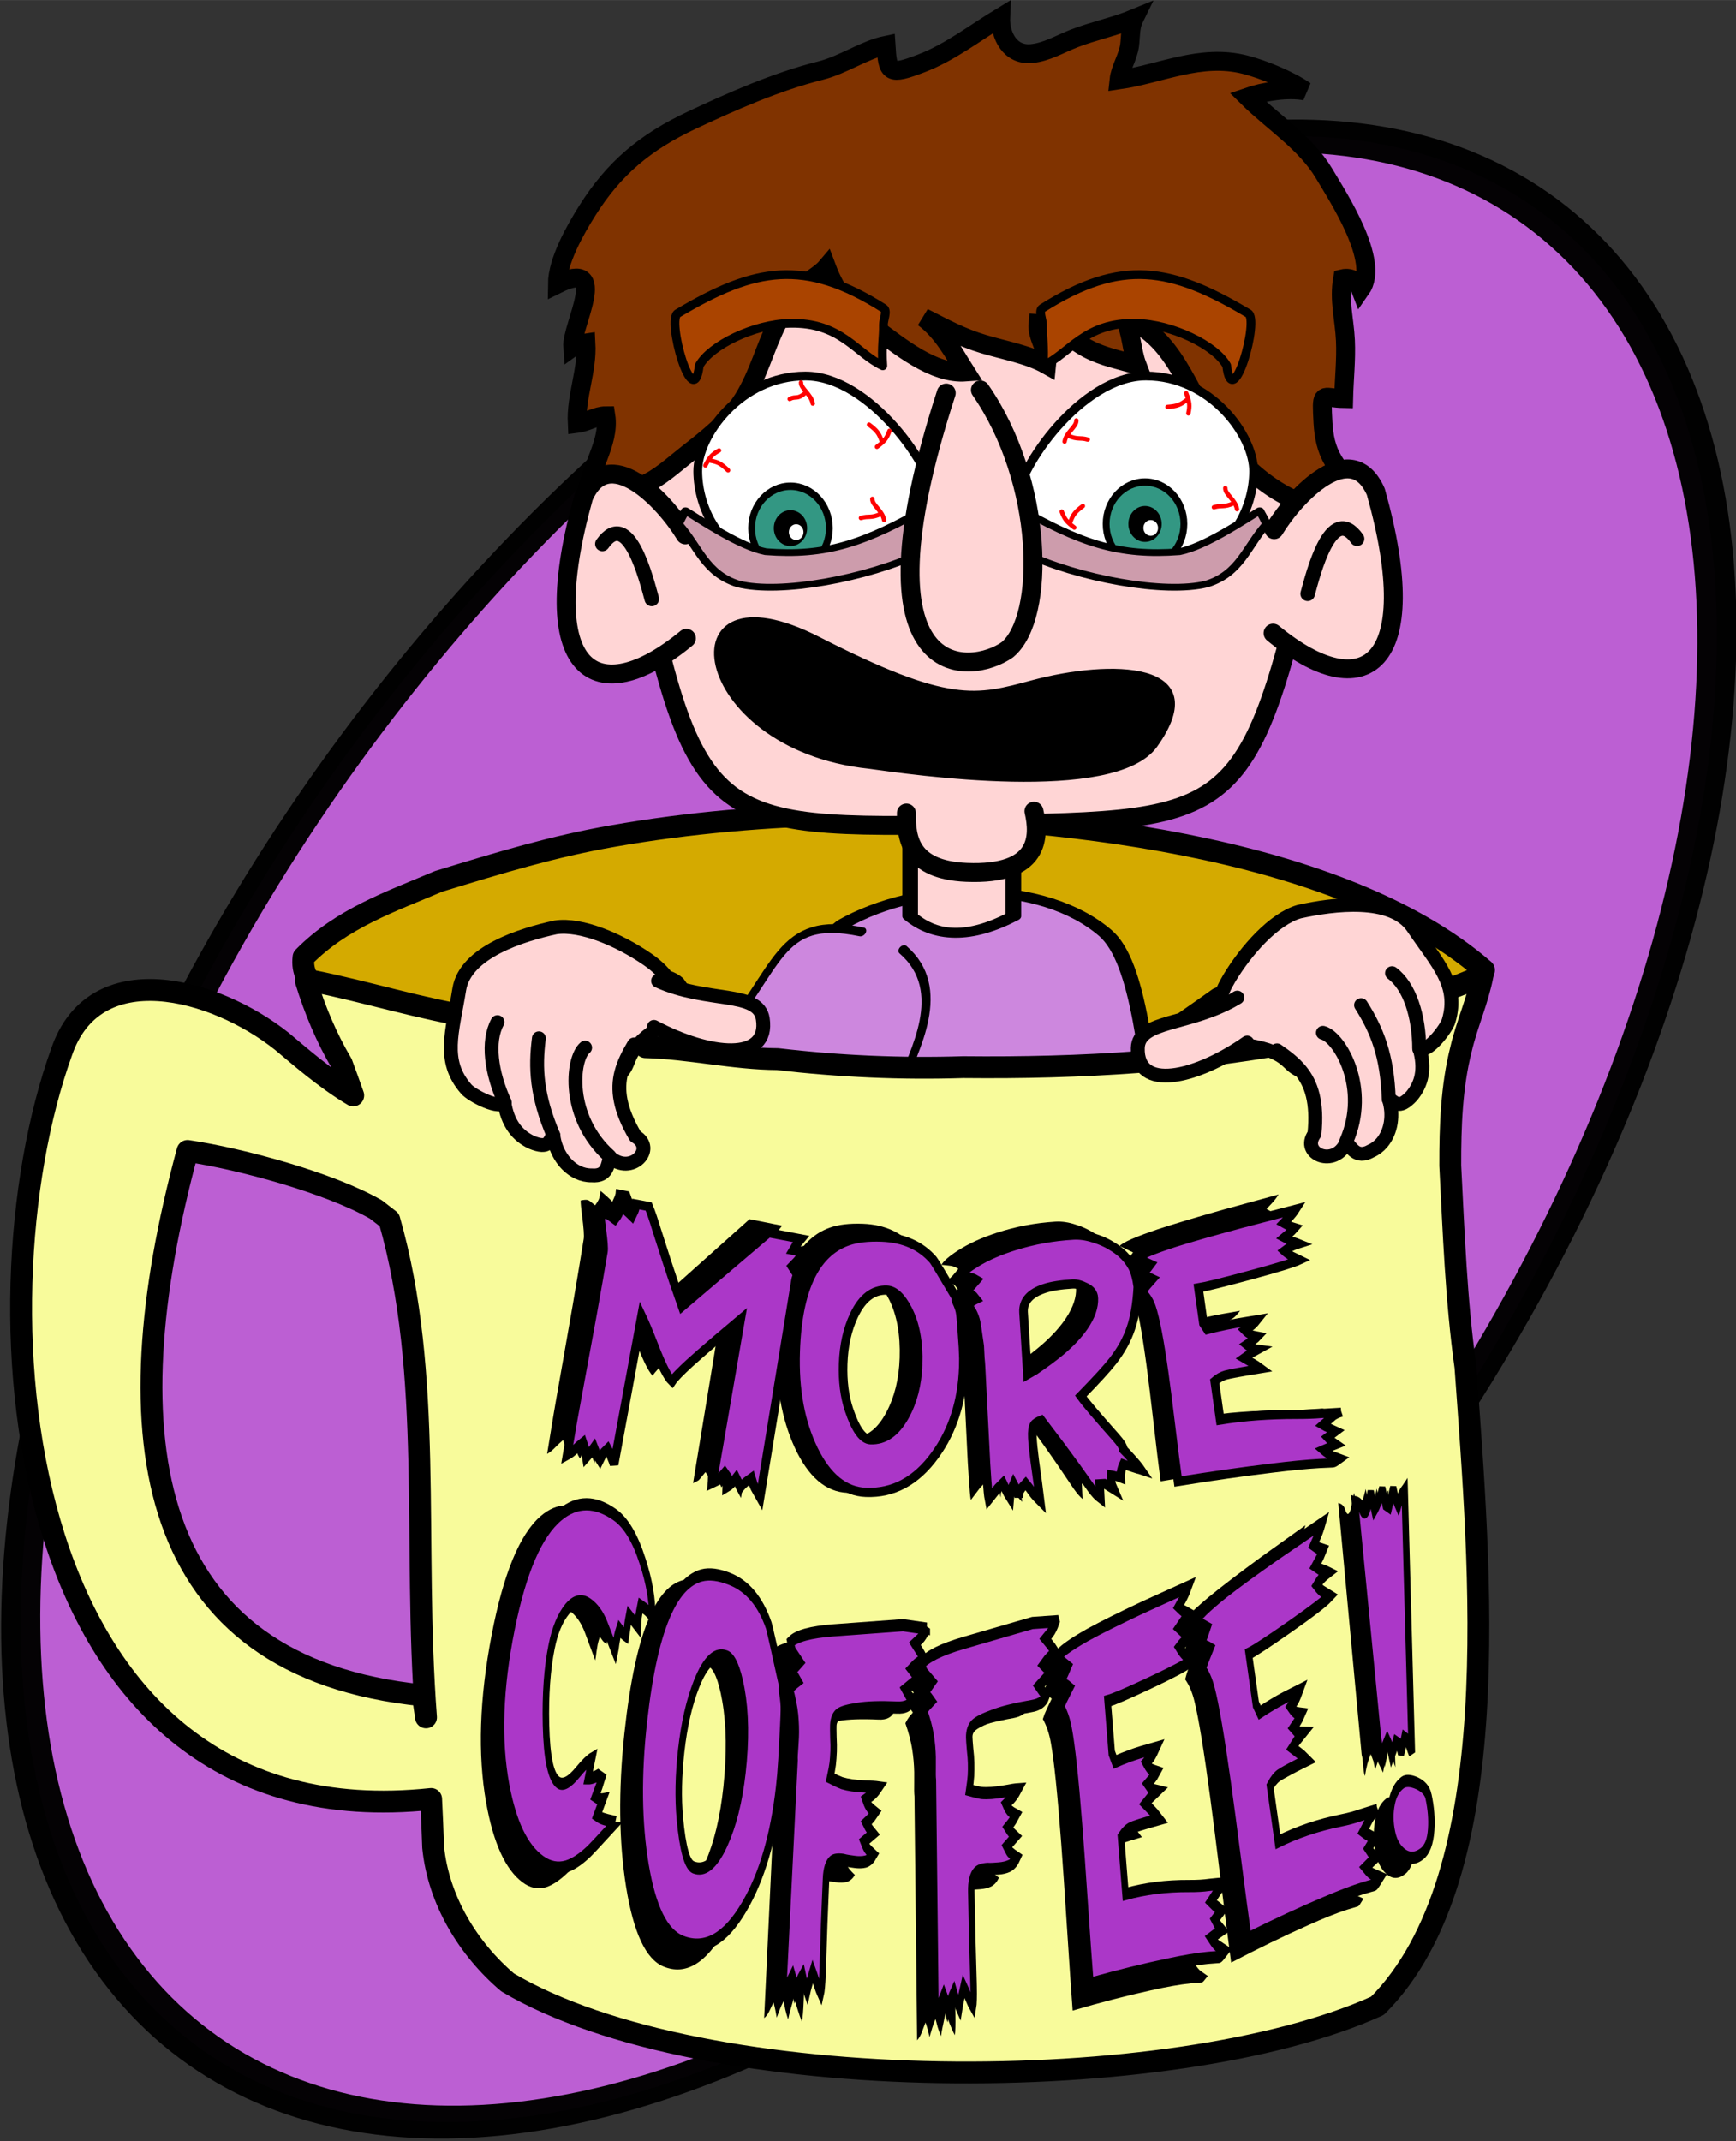 <?xml version="1.0" encoding="UTF-8"?>
<svg width="112.04mm" height="138.17mm" version="1.1" viewBox="0 0 397 489.57" xmlns="http://www.w3.org/2000/svg">
<rect x="0" y="0" width="397" height="489.57" fill="#333333" stroke="none"/>
<g transform="translate(-156.54 -273.34)">
<ellipse transform="matrix(.997 .077 -.422 .906 0 0)" cx="583.61" cy="537.05" rx="163.17" ry="250.26" color="#000000" color-rendering="auto" fill="#bc5fd3" image-rendering="auto" shape-rendering="auto" solid-color="#000000" stroke="#000" stroke-linecap="round" stroke-linejoin="round" stroke-opacity=".977" stroke-width="8.267" style="isolation:auto;mix-blend-mode:normal"/>
<path d="m495.91 495.16c-3.453 9.677-16.038 10.218-25.362 14.14-4.249-6.244-10.274-8.193-15.774-10.652-2.183-0.335-3.476 55.386-5.546 54.016-41.25-8.143-86.517-3.452-124.34-0.12-17.696 2.242-32.079-56.438-48.671-49.188-4.232 1.825-8.236 4.772-10.9 9.539-14.108-6.34-40.978-7.925-39.363-20.675 8.779-8.939 20.134-12.774 30.907-17.354 14.348-4.382 26.118-7.957 39.654-10.326 17.586-3.101 35.507-4.591 53.521-4.978 45.408 0.029 112.6 6.705 145.87 35.597z" fill="#d4aa00" stroke="#000" stroke-linecap="round" stroke-linejoin="round" stroke-width="5"/>
<g transform="matrix(.848 -.431 .404 .903 -355.12 -218.04)" stroke="#000" stroke-linecap="round" stroke-linejoin="round">
<path d="m405.77 977.24c-4.625 0.091-9.518 2.169-14.1 6.434-9.382 7.058-9.982 47.118-7.404 63.939 2.373 10.21 7.777 9.253 14.709 8.41 26.695-4.301 42.293-13.8 58.307-24.625 7.843-8.975 1.732-20.481-7.539-20.69-6.759 1.025-13.431 1.726-20.478 3.093-12.051 2.338-25.367 5.449-25.367 5.449l19.193-4.508s1.19-21.466-2.051-28.42c-3.822-6.03-9.324-9.199-15.27-9.082z" fill="#ffd5d5" fill-rule="evenodd" stroke-width="3"/>
<path d="m399.47 975.56c-15.987 3.387-16.572 16.376-18.893 23.687-3.776 12.204-7.709 30.584-7.18 30.808 20.156 5.041 17.751-10.232 53.439-17.427-2.97-19.176 5.77-33.299-15.169-37.361" fill="#f00" stroke-width="2.702"/>
</g>
<g transform="matrix(1.349 0 0 .854 2378.6 -1253.6)" stroke="#000" stroke-linecap="round" stroke-linejoin="round" stroke-width="2.65">
<path d="m-1455.7 2173.7c-11.133 13.708-37.244 14.386-49.205 1.179s-7.123-46.924-8.68-73.151c-1.556-26.228-1.376-52.668 9.269-66.298 13.179-11.831 33.888-12.001 44.491 2.357 5.805 7.86 7.046 34.195 9.385 62.66 2.334 28.409 5.783 58.942-5.26 73.255z" fill="#cd87de"/>
<path d="m-1492.9 2033.3v-32.209c0-1.927 3.902-3.479 8.749-3.479 4.847 0 8.749 1.552 8.749 3.479v32.209c-7.374 6.083-13.128 5.77-17.499 0z" fill="#ffd5d5"/>
</g>
<g transform="translate(16.657 .757)">
<path d="m362.98 461.11c-63.486 1.012-64.428 1.547-79.682-74.792-8.128-40.677 10.174-74.969 79.427-75.031 69.976-0.064 79.668 33.323 79.809 74.792-17.353 74.478-16.838 74.031-79.555 75.031z" fill="#ffd5d5" stroke="#000" stroke-linecap="round" stroke-linejoin="round" stroke-width="4.327"/>
<path d="m454.22 389.02c-16.117 3.011-28.243-6.575-36.481-18.144-6.526-9.162-9.269-21.376-20.788-25.61 1.765 3.31 1.659 7.375 2.968 10.795-3.958-1.206-7.61-1.811-11.349-3.785-3.421-1.808-7.271-5.452-11.309-5.724-0.312 3.257 2.36 6.138 1.992 9.427-4.11-2.315-9.705-3.31-14.303-4.681-5.372-1.601-9.123-3.729-13.873-6.114 4.432 3.278 6.915 8.159 9.649 12.457-7.4 0.539-15.162-5.956-20.63-9.939-5.924-4.316-8.91-7.951-11.197-14.033-1.659 1.963-4.698 3.228-6.564 5.5-1.797 2.185-3.26 4.495-4.551 7.015-2.927 5.705-4.42 12.014-7.879 17.581-3.175 5.113-8.218 8.992-12.944 12.707-3.152 2.481-6.225 5.372-9.988 7.021-2.027 0.891-9.997 4.564-12.346 2.971-0.219 0.047-0.432 0.029-0.64-0.053 0.292-6.087 5.434-12.422 4.443-18.765-2.162 0-4.3 1.464-6.547 1.75-0.307-6.282 2.352-12.046 1.998-18.37-1.084 0.169-2.089 0.2-3.029 0.878-0.359-4.682 8.741-20.43-3.497-14.386 0.04-5.308 4.069-12.393 6.912-16.9 6.027-9.536 13.126-15.543 23.803-20.552 9.252-4.34 19.415-8.837 29.433-11.342 5.221-1.304 10.073-4.78 14.992-5.791 0.397 6.391 0.76 6.922 8.121 4.116 6.474-2.47 12.293-6.991 18.115-10.518-0.184 4.161 2.141 8.781 7.072 8.296 3.459-0.341 6.512-2.214 9.722-3.459 4.449-1.723 9.307-2.71 13.695-4.513-0.923 1.883-0.745 4.105-1.017 6.108-0.38 2.761-2.144 5.295-2.413 7.88 9.594-1.392 18.594-6.052 28.772-3.492 4.198 1.056 10.271 3.58 13.795 6.034-3.836-0.763-9.433 0.102-13.169 1.398 5.746 5.674 13.277 10.392 17.475 17.429 3.319 5.569 12.886 20.203 8.408 26.538-0.628-1.667-2.141-2.902-4.154-2.43-0.856 4.9 0.421 9.25 0.649 14.078 0.207 4.468-0.304 8.933-0.406 13.316-4.396-0.069-5.048-1.707-4.838 3.241 0.135 3.185 0.26 5.999 1.461 8.952 1.154 2.83 3.248 5.257 5.454 7.42 1.615 1.587 4.832 3.878 4.627 5.684" fill="#803300" stroke="#000" stroke-width="4.327"/>
<path d="m431.26 393.7c4.955-8.137 17.687-21.298 23.258-8.665 11.249 40.003-2.684 49.477-23.505 32.319" fill="#ffd5d5" fill-rule="evenodd" stroke="#000" stroke-linecap="round" stroke-linejoin="round" stroke-width="4.327"/>
<path d="m450.23 395.77c-5.973-8.423-10.073 8.136-11.297 12.586" fill="#ffd5d5" fill-rule="evenodd" stroke="#000" stroke-linecap="round" stroke-linejoin="round" stroke-width="3.33"/>
<path d="m296.61 394.88c-4.955-8.137-17.687-21.298-23.258-8.665-11.249 40.003 2.684 49.477 23.505 32.319" fill="#ffd5d5" fill-rule="evenodd" stroke="#000" stroke-linecap="round" stroke-linejoin="round" stroke-width="4.327"/>
<path d="m277.64 396.95c5.973-8.423 10.073 8.136 11.297 12.586" fill="#ffd5d5" fill-rule="evenodd" stroke="#000" stroke-linecap="round" stroke-linejoin="round" stroke-width="3.33"/>
<path d="m347.16 458.49c-0.084 5.86 0.904 13.018 13.723 13.563 16.872 0.717 16.798-8.19 15.452-13.979" fill="#ffd5d5" stroke="#000" stroke-linecap="round" stroke-linejoin="round" stroke-width="4.327"/>
<g transform="translate(260.61 497.2)">
<g transform="matrix(.594 0 0 .64 -596.46 158.6)">
<g>
<circle cx="1104.5" cy="-429.56" r="14.972" fill="#339783" stroke="#000" stroke-width="2.63"/>
<circle cx="1104.5" cy="-429.56" r="6.417" stroke-width=".553"/>
<circle cx="1106.7" cy="-428.14" r="2.819" fill="#fff" stroke-width=".553"/>
</g>
</g>
<g transform="matrix(.594 0 0 .64 -515.38 157.64)">
<g>
<circle cx="1104.5" cy="-429.56" r="14.972" fill="#339783" stroke="#000" stroke-width="2.63"/>
<circle cx="1104.5" cy="-429.56" r="6.417" stroke-width=".553"/>
<circle cx="1106.7" cy="-428.14" r="2.819" fill="#fff" stroke-width=".553"/>
</g>
</g>
</g>
<g transform="translate(1026.2 657.09)" fill="#fff" stroke="#000" stroke-linecap="round" stroke-linejoin="round" stroke-width="2">
<path d="m-706.78-255.78c-14.815 0.023-19.947-12.718-19.97-20.946-0.023-8.228 9.785-21.791 24.599-21.81 14.815-0.012 29.318 21.187 29.509 28.363 0 5.335-19.325 14.386-34.138 14.393z"/>
<path d="m-619.6-255.78c14.815 0.023 19.947-12.718 19.97-20.946 0.023-8.228-9.785-21.791-24.599-21.81-14.815-0.012-29.318 21.187-29.509 28.363 0 5.335 19.325 14.386 34.138 14.393z"/>
</g>
<g transform="translate(1040.2 848.85)" fill="#a40" stroke="#000" stroke-linecap="round" stroke-linejoin="round" stroke-width="2">
<path d="m-745.25-504.66c17.547-10.436 28.88-12.577 47.017-1.111 0.893 0.576-0.087 2.646-0.058 3.775 0.067 2.781-0.46 4.751-0.144 9.369-6.17-2.913-9.587-9.977-21.246-9.717-8.216 0.183-18.122 5.003-20.726 9.652-1.31 11.387-7.646-10.872-4.843-11.968z"/>
<path d="m-614.95-504.66c-17.547-10.436-28.88-12.577-47.017-1.111-0.893 0.576 0.087 2.646 0.058 3.775-0.067 2.781 0.46 4.751 0.144 9.369 6.17-2.913 9.587-9.977 21.246-9.717 8.216 0.183 18.122 5.003 20.726 9.652 1.31 11.387 7.646-10.872 4.843-11.968z"/>
</g>
<path d="m326.99 418.65c29.99 15.334 36.096 13.427 49.009 9.966 17.799-4.77 41.634-4.595 28.092 14.414-9.321 13.082-56.309 6.08-65.464 4.834-41.299-4.344-47.03-47.311-11.636-29.214z" fill-rule="evenodd" stroke="#000" stroke-width="1px"/>
<g transform="translate(261.04 509.66)">
<g transform="matrix(.594 0 0 .64 -596.46 158.6)">
<g>
<circle cx="1104.5" cy="-429.56" r="14.972" fill="#339783" stroke="#000" stroke-width="2.63"/>
<circle cx="1104.5" cy="-429.56" r="6.417" stroke-width=".553"/>
<circle cx="1106.7" cy="-428.14" r="2.819" fill="#fff" stroke-width=".553"/>
</g>
</g>
<g transform="matrix(.594 0 0 .64 -515.38 157.64)">
<g>
<circle cx="1104.5" cy="-429.56" r="14.972" fill="#339783" stroke="#000" stroke-width="2.63"/>
<circle cx="1104.5" cy="-429.56" r="6.417" stroke-width=".553"/>
<circle cx="1106.7" cy="-428.14" r="2.819" fill="#fff" stroke-width=".553"/>
</g>
</g>
</g>
<g transform="matrix(1.002 0 0 -.772 262.93 82.732)" fill="#cd9cac" fill-rule="evenodd" stroke="#000" stroke-linecap="round" stroke-linejoin="round" stroke-width="2">
<path d="m45.682-418.87c-7.595 3.098-9.038 11.025-13.635 17.771 0.495 1.319 1.036 2.619 1.596 3.903 3.567-2.839 12.504-10.645 18.314-12.12 13.69-1.363 22.451 2.329 37.589 13.593-1.556-4.547 0.044-9.485-2.117-13.97-12.462-7.579-32.169-12.327-41.748-9.178z"/>
<path d="m152.65-418.87c7.595 3.098 9.038 11.025 13.635 17.771-0.495 1.319-1.036 2.619-1.596 3.903-3.567-2.839-12.504-10.645-18.314-12.12-13.69-1.363-22.451 2.329-37.589 13.593 1.556-4.547-0.044-9.485 2.117-13.97 12.462-7.579 32.169-12.327 41.748-9.178z"/>
</g>
<path d="m364.09 361.75c14.486 20.885 15.052 52.027 6.163 59.4-8.366 5.919-35.859 8.75-13.979-58.702" fill="#ffd5d5" fill-rule="evenodd" stroke="#000" stroke-linecap="round" stroke-linejoin="round" stroke-width="4.327"/>
<path d="m343.29 371.1c-0.634 1.713-1.07 2.301-2.868 3.65" fill="#ff2a2a" fill-rule="evenodd" stroke="#f00" stroke-linecap="round" stroke-linejoin="round" stroke-width="1px"/>
<path d="m341.48 373.32c-0.634-1.713-1.07-2.301-2.868-3.65" fill="#ff2a2a" fill-rule="evenodd" stroke="#f00" stroke-linecap="round" stroke-linejoin="round" stroke-width="1px"/>
<path d="m304.32 375.58c-1.584 0.909-2.093 1.436-3.125 3.432" fill="#ff2a2a" fill-rule="evenodd" stroke="#f00" stroke-linecap="round" stroke-linejoin="round" stroke-width="1px"/>
<path d="m302.31 377.9c1.794 0.342 2.447 0.674 4.074 2.224" fill="#ff2a2a" fill-rule="evenodd" stroke="#f00" stroke-linecap="round" stroke-linejoin="round" stroke-width="1px"/>
<path d="m382.69 389.56c0.634 1.713 1.07 2.301 2.868 3.65" fill="#ff2a2a" fill-rule="evenodd" stroke="#f00" stroke-linecap="round" stroke-linejoin="round" stroke-width="1px"/>
<path d="m384.65 391.93c0.634-1.713 1.07-2.301 2.868-3.65" fill="#ff2a2a" fill-rule="evenodd" stroke="#f00" stroke-linecap="round" stroke-linejoin="round" stroke-width="1px"/>
<path d="m411.65 367.1c0.371-1.788 0.314-2.518-0.495-4.615" fill="#ff2a2a" fill-rule="evenodd" stroke="#f00" stroke-linecap="round" stroke-linejoin="round" stroke-width="1px"/>
<path d="m411.25 364.05c-1.446 1.115-2.128 1.383-4.367 1.573" fill="#ff2a2a" fill-rule="evenodd" stroke="#f00" stroke-linecap="round" stroke-linejoin="round" stroke-width="1px"/>
<path d="m339.37 386.65c-0.056 1.447 2.285 2.62 2.689 4.831" fill="#ff2a2a" fill-rule="evenodd" stroke="#f00" stroke-linecap="round" stroke-linejoin="round" stroke-width="1px"/>
<path d="m341.31 390.09c-2.283 1.058-2.703 0.375-4.546 0.936" fill="#ff2a2a" fill-rule="evenodd" stroke="#f00" stroke-linecap="round" stroke-linejoin="round" stroke-width="1px"/>
<path d="m420.09 384.18c-0.056 1.447 2.285 2.62 2.689 4.831" fill="#ff2a2a" fill-rule="evenodd" stroke="#f00" stroke-linecap="round" stroke-linejoin="round" stroke-width="1px"/>
<path d="m422.03 387.63c-2.283 1.058-2.703 0.375-4.546 0.936" fill="#ff2a2a" fill-rule="evenodd" stroke="#f00" stroke-linecap="round" stroke-linejoin="round" stroke-width="1px"/>
<path d="m386.03 368.72c0.056 1.447-2.285 2.62-2.689 4.831" fill="#ff2a2a" fill-rule="evenodd" stroke="#f00" stroke-linecap="round" stroke-linejoin="round" stroke-width="1px"/>
<path d="m384.09 372.16c2.283 1.058 2.703 0.375 4.546 0.936" fill="#ff2a2a" fill-rule="evenodd" stroke="#f00" stroke-linecap="round" stroke-linejoin="round" stroke-width="1px"/>
<path d="m323.07 360.03c-0.056 1.447 2.285 2.62 2.689 4.831" fill="#ff2a2a" fill-rule="evenodd" stroke="#f00" stroke-linecap="round" stroke-linejoin="round" stroke-width="1px"/>
<path d="m323.85 362.58c-1.697 1.4-2.009 0.497-3.379 1.239" fill="#ff2a2a" fill-rule="evenodd" stroke="#f00" stroke-linecap="round" stroke-linejoin="round" stroke-width=".992px"/>
</g>
<g transform="matrix(-.805 -.377 -.648 .939 1394 -235.84)" stroke="#000" stroke-linecap="round" stroke-linejoin="round">
<path d="m502.53 975.46c-4.625 0.091-9.518 2.169-14.1 6.434-10.876 8.182-9.962 60.792-5.961 70.033 3.662 7.801 3.605 8.219 19.014 2.531 25.031-10.227 38.076-23.008 51.227-37.174 5.61-10.516-2.945-20.341-12.023-18.447-5.333 2.121-8.879 4.039-18.042 7.249-4.404 1.543-11.42 3.42-21.708 9.88 6.348-3.847 12.229-7.231 22.086-10.387 0 0-2.886-16.02-5.223-21.036-3.822-6.03-9.324-9.2-15.27-9.084z" fill="#ffd5d5" fill-rule="evenodd" stroke-width="3"/>
<path d="m497.33 973.18c-15.987 3.387-17.367 17.942-19.688 25.253-3.776 12.204-7.709 30.584-7.18 30.808 29.652 0.293 22.499-16.098 53.16-22.733-2.97-19.176 6.117-28.97-14.822-33.032" fill="#cd87de" stroke-width="2"/>
</g>
<path d="m495.6 496.27c-3.317 1.921-25.289 9.816-38.994 14.556-26.064 5.264-52.936 6.807-79.818 6.529-14.051 0.451-28.258-0.181-42.412-1.84-10.061-0.043-20.154-2.479-30.227-2.734-1.019-1.45-2.911-0.681-4.283-1.092-11.479-1.1-22.903-4.028-34.367-5.673-12.618-1.911-25.049-5.898-37.621-8.401 0.032 0.107 0.069 0.212 0.102 0.319-0.494-0.102-0.986-0.214-1.48-0.312 2.026 6.592 4.681 12.983 8.184 18.899 0.904 2.424 1.773 4.858 2.633 7.296-6.364-3.747-12.833-9.47-16.328-12.379-15.494-12.295-42.839-19.644-50.373 2.466-21.059 58.438-11.413 180.96 84.516 170.8 0.18 3.671 0.341 7.342 0.463 11.01 1.204 12.16 8.06 23.306 17.025 30.926 44.745 26.583 152.47 26.421 198.92 5.359 29.939-29.928 23.4-100.26 20.128-146.1-2.137-15.316-2.683-30.685-3.475-46.012-0.025-9.006 0.303-18.098 2.457-26.614 1.347-5.796 3.818-11.116 4.947-17.007zm-296.17 40.25c12.33 1.818 32.607 7.352 43.11 13.398 0.146 0.122 0.326 0.252 0.467 0.372l2.559 1.986c10.146 35.55 5.338 73.62 8.395 113.76-0.256-1.753-0.508-3.468-0.709-5.027-63.804-6.394-71.555-58.829-53.822-124.49z" fill="#f8fb9b" stroke="#000" stroke-linecap="round" stroke-linejoin="round" stroke-width="5"/>
<g transform="translate(81.436 -18.34)" fill="#ffd5d5" stroke="#000" stroke-linecap="round" stroke-linejoin="round" stroke-width="3.17">
<path d="m223.1 510.99c6.937 4.739 8.183 10.46 4.499 14.473-10.247 6.248-7.745 8.892-10.43 11.532l2.936-6.495c-1.25 2.125-2.355 4.197-2.936 6.495-0.959 3.795-0.473 8.21 3.241 14.512 4.862 2.794-0.886 9.101-5.798 4.793-0.578 1.47-0.433 4.467-4.237 4.14-1.078 0.018-2.128-0.226-3.1-0.683-2.916-1.37-5.169-4.649-5.639-8.481-0.995 1.147-0.855 3.327-5.039 1.575-3.087-1.504-5.443-4.159-6.2-9.33-0.594 2.195-7.506-1.356-8.693-2.839-5.638-6.478-3.152-12.924-1.575-22.759 1.366-8.525 14.227-12.494 22.016-14.184 5.933-0.898 14.724 2.967 20.955 7.251z"/>
<path d="m188.87 525.4c-2.402 4.41-1.455 11.56 1.665 18.38"/>
<path d="m198.34 529.1c-0.871 6.745-0.568 13.053 3.343 22.261"/>
<path d="m208.91 531.23c-3.095 2.57-4.292 16.037 5.567 24.805"/>
<path d="m225.59 515.97c11.293 5.134 22.956 2.182 23.948 8.697 1.504 9.879-12.091 8.629-24.892 1.818"/>
</g>
<g transform="matrix(.911 -.417 .421 .905 -124.58 186.54)" fill="#ffd5d5" stroke="#000" stroke-linecap="round" stroke-linejoin="round" stroke-width="3.17">
<path d="m378.05 517.35c-6.937 4.739-8.183 10.46-4.499 14.473 10.247 6.248 7.745 8.892 10.43 11.532l-2.936-6.495c1.25 2.125 2.355 4.197 2.936 6.495 0.959 3.795 0.473 8.21-3.241 14.512-4.862 2.794 0.886 9.101 5.798 4.793 0.578 1.47 0.433 4.467 4.237 4.14 1.078 0.018 2.128-0.226 3.1-0.683 2.916-1.37 5.169-4.649 5.639-8.481 0.995 1.147 0.855 3.327 5.039 1.575 3.087-1.504 5.443-4.159 6.2-9.33 0.594 2.195 7.506-1.356 8.693-2.839 5.638-6.478 3.152-12.924 1.575-22.759-1.366-8.525-14.227-12.494-22.016-14.184-5.933-0.898-14.724 2.967-20.955 7.251z"/>
<path d="m412.28 531.76c2.402 4.41 1.455 11.56-1.665 18.38"/>
<path d="m402.8 535.46c0.871 6.745 0.568 13.053-3.343 22.261"/>
<path d="m392.24 537.59c3.095 2.57 4.292 16.037-5.567 24.805"/>
<path d="m377.91 522.09c-12.318 1.469-22.538-4.879-25.458 1.029-4.428 8.958 8.906 11.888 23.17 9.278"/>
</g>
<g transform="matrix(1.021 0 0 1.016 -218.31 -11.709)">
<g transform="matrix(1.004 0 0 1.054 202.14 -28.918)" stroke-width="1px">
<g transform="matrix(.93 0 0 1 50.311 11.302)">
<path d="m310.22 550.25q-0.269 0.532-0.741 1.549-0.462 0.961-0.562 1.523l-8.552 48.865q-0.626-1.04-1.252-2.079-0.349-0.642-0.865-2.3-1.116 0.729-1.941 1.451-0.275 0.241-0.636 0.64l-1.084-2.049q-1.343 1.674-2.24 2.151l0.104-2.533-0.61-0.805q-1.445 1.598-1.577 1.69-0.076 0.102-1.397 0.678l6.828-36.937q-2.898 2.266-5.74 4.542-4.329 3.46-6.585 5.377-3.356 2.88-4.205 4.062-1.644-1.511-4.355-8.084-1.78-4.319-2.982-6.679l-6.619 33.495q-0.227-0.678-0.684-1.688-0.566-1.377-0.879-1.897-0.417 0.389-0.835 0.779-0.361 0.399-1.072 1.78-0.508-0.729-0.837-1.483-0.273-0.745-0.52-1.311-0.381 0.512-0.829 1.07-0.448 0.558-1.018 1.152-0.114-0.658-0.229-1.317-0.223-1.026-0.614-2.081-0.871 0.656-1.838 1.527-0.977 0.927-1.997 1.441 1.565-8.767 2.998-15.817 1.387-7.117 3.131-15.91 1.698-8.859 2.651-14.198 0.181-1.012-0.393-4.941-0.339-2.322-0.347-3.251 1.082-0.213 1.588-0.122 0.45 0.08 0.905 0.452 0.512 0.381 0.977 0.696 0.59-0.706 0.773-1.08 0.239-0.363 0.349-0.981l0.181-1.012q1.592 1.154 2.836 2.304 0.7-1.325 0.781-1.774 0.034-0.516 0.114-0.965l3.147 0.562q0.787 1.764 1.947 5.335 1.226 3.524 2.443 7.105 1.453 4.203 3.657 10.047l20.821-16.578 7.811 1.395q-0.941 1.05-1.256 1.515-0.249 0.419-0.65 1.044 0.618 0.11 1.124 0.201 0.572 0.044 1.409-0.096-0.939 1.688-1.642 2.374-0.692 0.63-1.186 1.122l0.6 0.861 1.596-0.817z"/>
<path d="m349.28 569.01q0.104 1.889 0.035 3.828-0.414 11.638-6.819 19.864-6.765 8.727-16.635 8.376-7.702-0.274-12.568-9.586-4.812-9.254-4.355-22.09 0.418-11.752 4.301-18.126 3.094-5.088 8.353-6.786 3.178-1.029 8.085-0.855 7.873 0.28 12.384 5.125 0.385 0.414 5.523 8.536-0.132 0.509 0.084 0.86 0.801 1.571 0.934 2.661 0.192 1.035 0.68 8.193zm-10.855 3.27q0.264-7.416-2.473-12.369-2.362-4.254-5.043-4.349-4.963-0.177-7.913 5.659-2.395 4.713-2.617 10.931-0.207 5.819 1.403 10.332 2.391 6.654 5.186 6.753 4.963 0.177 8.243-5.305 2.976-4.978 3.213-11.653z"/>
<path d="m391.35 554.74q-0.314 5.734-1.71 9.47-1.339 3.732-4.289 7.267-2.038 2.456-7.741 7.914 1.724 2.249 8.398 9.258 1.819 1.901 1.869 2.813 1.085 1.027 1.633 1.626 1.816 1.844 2.62 2.943-0.465-0.146-0.753-0.187-1.858-0.527-3.492-1.123-0.257 0.529-0.352 0.877-0.39 1.222-0.337 2.191-0.817-0.298-1.801-0.53-0.174-0.048-0.462-0.089-0.064 0.918-0.051 1.146 0.031 0.57 0.17 1.02 0.199 0.504 0.458 1.061l-2.244-1.306-1.14 0.062 0.178 3.249q-0.893-0.637-2.12-2.171-1.971-2.579-3.882-5.104-3.262-4.223-8.226-10.297-1.4 0.534-1.714 1.066-0.529 0.772-0.411 2.938 0.091 1.653 0.566 5.114 0.807 5.33 1.298 9.076-1.326-1.242-1.883-2.012-0.864-1.153-1.595-1.971-1.41 1.392-1.651 2.206 0.034 0.627-0.013 0.801-0.218-0.846-0.601-1.568-0.326-0.725-0.642-1.28-0.612 1.349-0.752 1.928-0.137 0.636-0.172 1.038-0.56-0.827-0.949-1.663-0.332-0.839-0.715-1.562-0.599 0.547-1.141 1.092-0.485 0.541-2.203 2.579-0.234-1.131-0.463-4.263t-0.26-3.702l-0.178-3.249-0.163-2.964-0.141-2.565-0.122-2.223-0.106-1.938-0.091-1.653-0.081-1.482-0.069-1.254-0.062-1.14-0.053-0.969-0.047-0.855-0.041-0.741-0.037-0.684q-0.056-1.026-0.17-2.049-0.056-1.026-0.116-2.109l-0.034-0.627q-0.719-4.763-0.867-5.384-0.587-2.369-2.16-3.941 0.662-0.437 1.22-0.696 0.497-0.313 0.944-0.509-0.367-0.437-0.671-0.764-0.364-0.38-1.994-0.92 1.036-0.914 1.419-1.221 0.323-0.361 1.35-1.446-1.121-0.625-2.153-0.682-1.092-0.112-1.897-0.182 0.789-1.244 4.005-3.078 3.881-2.214 9.284-3.768 6.752-1.971 14.048-2.372 2.337-0.128 4.895 0.646 2.612 0.714 4.919 2.131 2.896 1.728 4.411 4.332 0.886 1.552 1.33 4.444zm-42.135 11.459-0.081-1.482 0.081 1.482zm31.529-8.876q-0.084-1.539-1.901-2.354-1.82-0.872-3.188-0.797-4.275 0.235-6.749 0.999-5.286 1.605-5.08 5.367l0.94 14.013 1.777-0.955q3.646-2.315 6.114-4.223 3.618-2.828 5.694-5.629 2.555-3.456 2.392-6.42z"/>
<path d="m440.31 583.06q-1.055 0.275-1.899 0.806-0.209 0.147-2.519 2.054 0.819 0.454 1.734 0.778 0.923 0.38 1.417 0.594l-1.983 1.396q0.822 0.857 1.13 0.984 0.316 0.183 0.957 0.606-1.586 0.586-3.163 1.228 1.251 1.024 2.101 1.299 0.915 0.324 1.951 0.687-0.313 0.22-0.844 0.531-0.522 0.367-0.861 0.419-1.606 0.069-3.212 0.138-4.753 0.255-11.504 1.043-10.559 1.189-22.582 3.004-0.656-4.346-1.671-12.218t-1.679-12.274q-1.644-10.894-3.022-14.67-0.71-2.029-2.312-3.461 0.462-0.763 1.159-1.503t1.393-1.48q-1.053-0.476-1.756-0.543-0.655-0.132-1.011-0.194 0.753-0.749 0.953-0.952 0.592-0.667 1.32-1.585l-3.208-1.363q1.097-1.147 9.103-3.567 5.638-1.659 15.928-4.251 5.568-1.36 13.086-3.187-0.662 0.966-1.52 1.788-0.809 0.757-1.362 1.302 0.94 0.493 1.426 0.651 0.178 0.031 1.327 0.377-0.744 0.805-1.523 1.385-0.722 0.571-1.083 0.856 1.313 0.668 1.855 0.817 1.271 0.386 1.7 0.552-2.102 0.606-3.507 1.626 0.732 0.64 1.672 1.133 0.932 0.437 1.985 0.913-2.277 0.979-12.01 3.429-9.677 2.442-12.33 2.842l1.21 8.015 0.955 1.357q1.95-0.467 4.417-0.955 2.467-0.488 7.547-1.254-1.128 1.325-1.828 1.661t-1.174 0.639q0.879 0.849 1.551 1.094 0.898 0.211 1.609 0.334-0.4 0.407-1.292 1.003-0.9 0.54-1.374 0.842 0.325 0.24 1.113 0.871 0.824 0.107 1.649 0.213-0.965 0.492-1.873 0.975-0.787 0.523-1.574 1.046 0.316 0.183 2.067 1.074 0.94 0.493 2.036 1.252-7.056 1.065-8.498 1.456-1.386 0.382-2.621 1.377l1.32 8.749q8.523-1.286 18.397-1.275 3.407 5e-3 5.86-0.191 2.518-0.149 4.866-0.272z"/>
</g>
<g transform="matrix(.666 0 0 1.258 -84.669 -152.62)">
<path d="m571.86 668.18q-6.355 3.685-7.489 4.248-4.109 2.057-7.506 2.611-4.073 0.653-7.976-0.825-8.55-3.238-12.16-13.532-4.286-12.25 1.838-28.419 5.89-15.55 16.349-20.16 8.433-3.748 18.407 0.03 5.576 2.112 9.308 8.343 3.324 5.439 3.17 9.772-0.449-0.312-1.207-0.741-0.697-0.405-1.192-0.593l-1.487-0.563q-0.516 1.363-0.689 2.006-0.173 0.643-0.238 1.752l-2.917-2.026q-0.422 1.115-0.706 2.425-0.26 1.248-0.283 1.309-0.681-0.258-1.216-0.531-0.449-0.312-1.06-0.756-0.585 0.983-0.726 1.355-0.117 0.31-0.384 1.201-0.181 0.852-0.416 1.472-2.424-3.327-3.458-4.71-1.829-2.464-5.051-3.684-3.903-1.478-7.539 0.828-3.574 2.33-5.24 6.729-2.229 5.886-1.884 13.951 0.374 8.926 4.153 10.357 2.354 0.892 6.597-1.893 2.906-1.875 4.753-2.45l-1.361 3.593q0.775 0.01 1.916-0.195 0.675-0.099 1.482-0.36l1.239 0.469q-0.405 0.697-0.788 1.331-0.779 1.122-1.402 2.019 1.549 0.587 2.58 0.481l-2.026 2.917q1.115 0.422 2.386 0.62 1.333 0.222 2.689 0.381l-0.469 1.239z"/>
<path d="m629.25 656.51q-0.257 2.18-0.722 4.384-2.791 13.223-11.751 21.353-9.472 8.631-20.686 6.265-8.751-1.847-12.461-13.463-3.659-11.538-0.581-26.122 2.818-13.353 8.526-19.867 4.551-5.201 10.901-6.095 3.839-0.544 9.413 0.632 8.945 1.888 13.139 8.325 0.358 0.549 4.615 10.859-0.253 0.556-0.075 1 0.603 1.955 0.538 3.228 0.013 1.222-0.854 9.502zm-13.062 1.577q1.778-8.427-0.365-14.634-1.853-5.334-4.9-5.977-5.639-1.19-10.173 4.895-3.677 4.911-5.168 11.977-1.395 6.612-0.453 12.092 1.409 8.084 4.585 8.754 5.639 1.19 10.48-4.424 4.394-5.099 5.994-12.683z"/>
<path d="m678.17 632.49q-0.879 1.062-1.921 1.646-1.037 0.518-2.073 1.036 0.813 0.661 1.621 1.387 0.813 0.661 1.489 1.377-1.565 0.477-2.388 0.813-0.823 0.335-1.936 0.98 0.63 0.447 1.265 0.828 0.635 0.381 1.148 0.62-0.915 0.66-1.738 0.996-1.377 0.625-2.683 1.189 0.432 0.432 0.93 0.869 0.564 0.442 1.514 1.047-1.24 1.433-5.218 1.326-8.622-0.199-13.373 0.233-4.746 0.365-6.387 0.97-1.575 0.61-1.682 1.997-0.041 0.528 0.035 2.129 0.147 1.54 0.076 2.464-0.102 1.321-0.305 2.236-0.203 0.915-0.859 2.525 2.408 0.651 3.912 0.966 1.575 0.254 3.425 0.397 1.453 0.112 4.436 0.209 2.988 0.031 4.573 0.153-0.991 0.787-2.159 1.296-1.097 0.447-2.261 0.889 0.533 0.838 1.29 1.362 0.762 0.457 1.921 0.945-0.92 0.727-1.682 1.133-0.696 0.411-1.387 0.757 0.859 0.93 2.378 1.911l-3.099 1.422q0.422 0.564 0.544 0.706 0.422 0.564 2.662 1.667-1.001 0.92-2.683 1.189-1.611 0.208-3.658 0.051-0.991-0.076-1.915-0.147-0.925-0.071-1.844-0.208-2.774-0.214-3.943 0.294-1.717 0.732-1.901 3.109-0.305 3.963-0.615 7.992-0.249 4.1-0.509 8.333l-0.056 0.727q-0.203 2.642-0.605 3.541-0.671-0.783-1.438-2.038-0.701-1.25-1.24-2.022-0.462 0.828-1.311 2.357-0.31 0.574-0.635 1.346-0.594-0.91-0.935-1.667-0.274-0.752-0.554-1.438-0.788 0.737-1.306 1.428-0.518 0.691-1.037 1.382-0.422-1.428-1.062-2.607-1.016 1.118-1.448 1.55-0.722 0.742-1.682 1.133l3.84-41.232q-0.041-0.335 0.01-0.996 0.025-0.33 0.173-1.382 0.147-1.052 0.198-1.712 0.148-1.915-0.228-3.938-0.376-2.022-1.768-4.654 0.849-0.666 1.331-0.894 0.828-0.401 1.377-0.625-1.052-1.011-1.575-1.118-0.518-0.173-0.904-0.335l3.135-1.885q-1.128-0.884-2.19-1.763-0.371-0.361-0.92-1.865 3.049-1.626 14.379-2.082 11.331-0.456 23.459-0.918l7.992 0.615z"/>
<path d="m721.71 631.18q-0.752 1.155-1.721 1.854-0.971 0.633-1.942 1.266 0.883 0.564 1.768 1.194 0.883 0.564 1.636 1.199-1.5 0.653-2.28 1.079-0.78 0.427-1.812 1.194 0.677 0.373 1.351 0.679 0.674 0.306 1.211 0.485-0.833 0.76-1.613 1.187-1.297 0.778-2.53 1.486 0.478 0.38 1.023 0.757 0.611 0.375 1.623 0.868-1.069 1.565-5.033 1.911-8.589 0.784-13.26 1.754-4.673 0.903-6.235 1.691-1.496 0.785-1.444 2.175 0.02 0.53 0.278 2.111 0.322 1.513 0.356 2.44 0.049 1.324-0.049 2.256-0.098 0.932-0.566 2.607 2.467 0.372 3.997 0.514 1.594 0.073 3.447 4e-3 1.456-0.054 4.431-0.298 2.972-0.31 4.561-0.369-0.895 0.895-1.998 1.533-1.04 0.569-2.145 1.141 0.625 0.772 1.437 1.206 0.809 0.368 2.016 0.72-0.831 0.827-1.542 1.317-0.645 0.488-1.292 0.91 0.959 0.826 2.58 1.627l-2.917 1.766q0.483 0.512 0.621 0.64 0.483 0.512 2.835 1.353-0.89 1.028-2.53 1.486-1.577 0.39-3.629 0.467-0.993 0.037-1.92 0.072-0.927 0.035-1.856 3e-3 -2.78 0.104-3.884 0.741-1.623 0.922-1.534 3.306 0.148 3.972 0.299 8.01 0.219 4.102 0.443 8.336l0.027 0.728q0.099 2.648-0.198 3.587-0.755-0.701-1.66-1.861-0.839-1.162-1.462-1.868-0.365 0.875-1.034 2.491-0.243 0.606-0.478 1.41-0.694-0.836-1.119-1.549-0.358-0.716-0.714-1.366-0.699 0.822-1.135 1.567-0.436 0.746-0.873 1.491-0.581-1.371-1.352-2.469-0.882 1.226-1.262 1.704-0.632 0.819-1.542 1.317l-0.881-41.401q-0.079-0.329-0.103-0.991-0.012-0.331 0.014-1.393 0.027-1.062 2e-3 -1.724-0.072-1.92-0.675-3.886-0.604-1.966-2.286-4.423 0.767-0.758 1.221-1.04 0.777-0.493 1.297-0.778-1.16-0.885-1.692-0.931-0.535-0.113-0.937-0.23l2.9-2.229q-1.221-0.75-2.376-1.502-0.41-0.316-1.126-1.748 2.844-1.962 14.049-3.706 11.205-1.744 23.202-3.583l8.01-0.299z"/>
<path d="m778.81 678.02q-1.225 0.316-2.205 0.931-0.243 0.17-2.928 2.378 0.949 0.528 2.01 0.906 1.071 0.443 1.644 0.693l-2.304 1.616q0.952 0.997 1.309 1.145 0.367 0.213 1.11 0.705-1.842 0.676-3.674 1.418 1.45 1.191 2.436 1.513 1.061 0.378 2.263 0.802-0.364 0.255-0.98 0.615-0.606 0.425-1 0.484-1.864 0.077-3.728 0.153-5.517 0.286-13.353 1.185-12.256 1.357-26.213 3.436-0.751-5.045-1.911-14.183-1.16-9.137-1.921-14.248-1.884-12.646-3.474-17.031-0.82-2.356-2.675-4.022 0.538-0.884 1.348-1.741t1.62-1.715q-1.221-0.555-2.037-0.634-0.76-0.155-1.173-0.227 0.876-0.867 1.108-1.103 0.689-0.772 1.535-1.836l-3.72-1.589q1.276-1.329 10.572-4.12 6.547-1.913 18.493-4.898 6.465-1.566 15.193-3.67-0.771 1.119-1.768 2.072-0.941 0.877-1.584 1.508 1.09 0.574 1.653 0.758 0.206 0.036 1.539 0.441-0.866 0.933-1.771 1.603-0.839 0.661-1.259 0.991 1.522 0.778 2.151 0.952 1.474 0.45 1.971 0.644-2.441 0.699-4.074 1.879 0.848 0.744 1.938 1.319 1.081 0.509 2.302 1.064-2.645 1.131-13.946 3.953-11.235 2.812-14.315 3.271l1.386 9.305 1.106 1.577q2.264-0.538 5.128-1.099 2.864-0.56 8.761-1.439-1.312 1.535-2.125 1.924-0.813 0.389-1.363 0.739 1.018 0.987 1.797 1.273 1.041 0.247 1.867 0.392-0.466 0.471-1.502 1.161-1.046 0.625-1.596 0.975 0.376 0.279 1.29 1.014 0.956 0.125 1.913 0.251-1.121 0.569-2.176 1.128-0.915 0.605-1.829 1.21 0.367 0.213 2.397 1.25 1.09 0.574 2.36 1.457-8.191 1.22-9.865 1.67-1.609 0.441-3.045 1.592l1.513 10.156q9.894-1.474 21.353-1.439 3.954 0.014 6.801-0.209 2.922-0.167 5.648-0.305z"/>
<path d="m829.63 664.93q-1.183 0.45-2.089 1.17-0.222 0.196-2.646 2.688 1.002 0.42 2.098 0.678 1.113 0.322 1.71 0.507l-2.111 1.861q1.057 0.885 1.428 0.993 0.388 0.171 1.181 0.578-1.755 0.876-3.494 1.816 1.573 1.023 2.588 1.234 1.096 0.258 2.338 0.546-0.333 0.294-0.906 0.72-0.556 0.49-0.94 0.592-1.844 0.283-3.688 0.565-5.451 0.895-13.14 2.657-12.03 2.706-25.671 6.317-1.306-4.931-3.47-13.884-2.165-8.953-3.487-13.948-3.273-12.36-5.339-16.541-1.076-2.251-3.104-3.701 0.437-0.938 1.147-1.88t1.42-1.884q-1.275-0.416-2.095-0.405-0.772-0.07-1.19-0.096 0.774-0.959 0.979-1.219 0.599-0.844 1.322-1.995l-3.873-1.168q1.121-1.462 10.05-5.265 6.295-2.626 17.837-6.916 6.252-2.272 14.694-5.33-0.642 1.198-1.527 2.255-0.838 0.976-1.407 1.675 1.147 0.45 1.727 0.571 0.209 0.013 1.579 0.267-0.757 1.023-1.582 1.79-0.761 0.75-1.141 1.125 1.599 0.605 2.243 0.708 1.514 0.284 2.03 0.422-2.349 0.965-3.841 2.319 0.925 0.646 2.072 1.096 1.13 0.386 2.405 0.802-2.503 1.417-13.422 5.473-10.855 4.039-13.865 4.836l2.408 9.094 1.273 1.445q2.191-0.786 4.974-1.66 2.784-0.874 8.548-2.4-1.134 1.671-1.899 2.147-0.765 0.477-1.273 0.885 1.121 0.868 1.927 1.066 1.062 0.13 1.899 0.183-0.411 0.52-1.364 1.321-0.97 0.737-1.478 1.145 0.405 0.235 1.394 0.864 0.964 0.019 1.929 0.037-1.051 0.689-2.038 1.362-0.842 0.703-1.684 1.405 0.388 0.171 2.52 0.977 1.147 0.45 2.507 1.187-8.005 2.12-9.619 2.753-1.55 0.616-2.85 1.92l2.628 9.926q9.67-2.56 21.062-3.795 3.931-0.424 6.736-0.961 2.886-0.49 5.579-0.929z"/>
<path d="m838.89 607.7 2.412 46.994q-0.941-1.262-1.34-2.245l-1.122-0.474q-0.303 0.838-0.413 1.097-0.34 0.924-0.754 1.665l-0.648-1.596-1.097-0.413q-0.56 1.085-0.597 1.172-0.305 0.481-0.806 1.185-0.274-0.675-0.573-1.412-0.508-0.723-0.916-1.201-0.66 0.84-1.111 1.666t-0.814 2.046q-0.359-0.355-0.6-1.83-0.241-1.475-0.488-1.732l-7.853-42.784q1.797 0.2 2.318 1.133 0.583 0.907 1.135 0.683 0.614-0.249 1.038-1.494 0.486-1.27 0.814-2.046l1.27 3.131q1.604-1.509 2.614-3.777l1.146 2.824 1.097 0.413 1.447-3.304q0.324 0.798 0.598 1.473 0.335 0.65 1.041 1.508 0.768-1.456 1.061-1.789 0.355-0.359 1.14-0.891zm8.012 54.803q1.27 3.131 0.903 5.925-0.402 3.237-3.164 4.358-3.438 1.395-6.446-0.029-2.552-1.181-3.499-3.513-1.196-2.946-0.115-5.745 0.899-2.366 3.599-3.463 1.596-0.648 4.835 0.111 3.264 0.82 3.887 2.355z"/>
</g>
</g>
<g transform="translate(207.73 4.057)" fill="#ab37c8" stroke="#000">
<g transform="matrix(.93 0 0 1 50.311 11.302)" stroke-width="2.074">
<path d="m310.22 550.25q-0.269 0.532-0.741 1.549-0.462 0.961-0.562 1.523l-8.552 48.865q-0.626-1.04-1.252-2.079-0.349-0.642-0.865-2.3-1.116 0.729-1.941 1.451-0.275 0.241-0.636 0.64l-1.084-2.049q-1.343 1.674-2.24 2.151l0.104-2.533-0.61-0.805q-1.445 1.598-1.577 1.69-0.076 0.102-1.397 0.678l6.828-36.937q-2.898 2.266-5.74 4.542-4.329 3.46-6.585 5.377-3.356 2.88-4.205 4.062-1.644-1.511-4.355-8.084-1.78-4.319-2.982-6.679l-6.619 33.495q-0.227-0.678-0.684-1.688-0.566-1.377-0.879-1.897-0.417 0.389-0.835 0.779-0.361 0.399-1.072 1.78-0.508-0.729-0.837-1.483-0.273-0.745-0.52-1.311-0.381 0.512-0.829 1.07-0.448 0.558-1.018 1.152-0.114-0.658-0.229-1.317-0.223-1.026-0.614-2.081-0.871 0.656-1.838 1.527-0.977 0.927-1.997 1.441 1.565-8.767 2.998-15.817 1.387-7.117 3.131-15.91 1.698-8.859 2.651-14.198 0.181-1.012-0.393-4.941-0.339-2.322-0.347-3.251 1.082-0.213 1.588-0.122 0.45 0.08 0.905 0.452 0.512 0.381 0.977 0.696 0.59-0.706 0.773-1.08 0.239-0.363 0.349-0.981l0.181-1.012q1.592 1.154 2.836 2.304 0.7-1.325 0.781-1.774 0.034-0.516 0.114-0.965l3.147 0.562q0.787 1.764 1.947 5.335 1.226 3.524 2.443 7.105 1.453 4.203 3.657 10.047l20.821-16.578 7.811 1.395q-0.941 1.05-1.256 1.515-0.249 0.419-0.65 1.044 0.618 0.11 1.124 0.201 0.572 0.044 1.409-0.096-0.939 1.688-1.642 2.374-0.692 0.63-1.186 1.122l0.6 0.861 1.596-0.817z"/>
<path d="m349.28 569.01q0.104 1.889 0.035 3.828-0.414 11.638-6.819 19.864-6.765 8.727-16.635 8.376-7.702-0.274-12.568-9.586-4.812-9.254-4.355-22.09 0.418-11.752 4.301-18.126 3.094-5.088 8.353-6.786 3.178-1.029 8.085-0.855 7.873 0.28 12.384 5.125 0.385 0.414 5.523 8.536-0.132 0.509 0.084 0.86 0.801 1.571 0.934 2.661 0.192 1.035 0.68 8.193zm-10.855 3.27q0.264-7.416-2.473-12.369-2.362-4.254-5.043-4.349-4.963-0.177-7.913 5.659-2.395 4.713-2.617 10.931-0.207 5.819 1.403 10.332 2.391 6.654 5.186 6.753 4.963 0.177 8.243-5.305 2.976-4.978 3.213-11.653z"/>
<path d="m391.35 554.74q-0.314 5.734-1.71 9.47-1.339 3.732-4.289 7.267-2.038 2.456-7.741 7.914 1.724 2.249 8.398 9.258 1.819 1.901 1.869 2.813 1.085 1.027 1.633 1.626 1.816 1.844 2.62 2.943-0.465-0.146-0.753-0.187-1.858-0.527-3.492-1.123-0.257 0.529-0.352 0.877-0.39 1.222-0.337 2.191-0.817-0.298-1.801-0.53-0.174-0.048-0.462-0.089-0.064 0.918-0.051 1.146 0.031 0.57 0.17 1.02 0.199 0.504 0.458 1.061l-2.244-1.306-1.14 0.062 0.178 3.249q-0.893-0.637-2.12-2.171-1.971-2.579-3.882-5.104-3.262-4.223-8.226-10.297-1.4 0.534-1.714 1.066-0.529 0.772-0.411 2.938 0.091 1.653 0.566 5.114 0.807 5.33 1.298 9.076-1.326-1.242-1.883-2.012-0.864-1.153-1.595-1.971-1.41 1.392-1.651 2.206 0.034 0.627-0.013 0.801-0.218-0.846-0.601-1.568-0.326-0.725-0.642-1.28-0.612 1.349-0.752 1.928-0.137 0.636-0.172 1.038-0.56-0.827-0.949-1.663-0.332-0.839-0.715-1.562-0.599 0.547-1.141 1.092-0.485 0.541-2.203 2.579-0.234-1.131-0.463-4.263t-0.26-3.702l-0.178-3.249-0.163-2.964-0.141-2.565-0.122-2.223-0.106-1.938-0.091-1.653-0.081-1.482-0.069-1.254-0.062-1.14-0.053-0.969-0.047-0.855-0.041-0.741-0.037-0.684q-0.056-1.026-0.17-2.049-0.056-1.026-0.116-2.109l-0.034-0.627q-0.719-4.763-0.867-5.384-0.587-2.369-2.16-3.941 0.662-0.437 1.22-0.696 0.497-0.313 0.944-0.509-0.367-0.437-0.671-0.764-0.364-0.38-1.994-0.92 1.036-0.914 1.419-1.221 0.323-0.361 1.35-1.446-1.121-0.625-2.153-0.682-1.092-0.112-1.897-0.182 0.789-1.244 4.005-3.078 3.881-2.214 9.284-3.768 6.752-1.971 14.048-2.372 2.337-0.128 4.895 0.646 2.612 0.714 4.919 2.131 2.896 1.728 4.411 4.332 0.886 1.552 1.33 4.444zm-42.135 11.459-0.081-1.482 0.081 1.482zm31.529-8.876q-0.084-1.539-1.901-2.354-1.82-0.872-3.188-0.797-4.275 0.235-6.749 0.999-5.286 1.605-5.08 5.367l0.94 14.013 1.777-0.955q3.646-2.315 6.114-4.223 3.618-2.828 5.694-5.629 2.555-3.456 2.392-6.42z"/>
<path d="m440.31 583.06q-1.055 0.275-1.899 0.806-0.209 0.147-2.519 2.054 0.819 0.454 1.734 0.778 0.923 0.38 1.417 0.594l-1.983 1.396q0.822 0.857 1.13 0.984 0.316 0.183 0.957 0.606-1.586 0.586-3.163 1.228 1.251 1.024 2.101 1.299 0.915 0.324 1.951 0.687-0.313 0.22-0.844 0.531-0.522 0.367-0.861 0.419-1.606 0.069-3.212 0.138-4.753 0.255-11.504 1.043-10.559 1.189-22.582 3.004-0.656-4.346-1.671-12.218t-1.679-12.274q-1.644-10.894-3.022-14.67-0.71-2.029-2.312-3.461 0.462-0.763 1.159-1.503t1.393-1.48q-1.053-0.476-1.756-0.543-0.655-0.132-1.011-0.194 0.753-0.749 0.953-0.952 0.592-0.667 1.32-1.585l-3.208-1.363q1.097-1.147 9.103-3.567 5.638-1.659 15.928-4.251 5.568-1.36 13.086-3.187-0.662 0.966-1.52 1.788-0.809 0.757-1.362 1.302 0.94 0.493 1.426 0.651 0.178 0.031 1.327 0.377-0.744 0.805-1.523 1.385-0.722 0.571-1.083 0.856 1.313 0.668 1.855 0.817 1.271 0.386 1.7 0.552-2.102 0.606-3.507 1.626 0.732 0.64 1.672 1.133 0.932 0.437 1.985 0.913-2.277 0.979-12.01 3.429-9.677 2.442-12.33 2.842l1.21 8.015 0.955 1.357q1.95-0.467 4.417-0.955 2.467-0.488 7.547-1.254-1.128 1.325-1.828 1.661t-1.174 0.639q0.879 0.849 1.551 1.094 0.898 0.211 1.609 0.334-0.4 0.407-1.292 1.003-0.9 0.54-1.374 0.842 0.325 0.24 1.113 0.871 0.824 0.107 1.649 0.213-0.965 0.492-1.873 0.975-0.787 0.523-1.574 1.046 0.316 0.183 2.067 1.074 0.94 0.493 2.036 1.252-7.056 1.065-8.498 1.456-1.386 0.382-2.621 1.377l1.32 8.749q8.523-1.286 18.397-1.275 3.407 5e-3 5.86-0.191 2.518-0.149 4.866-0.272z"/>
</g>
<g transform="matrix(.666 0 0 1.258 -84.669 -152.62)" stroke-width="2.185">
<path d="m571.86 668.18q-6.355 3.685-7.489 4.248-4.109 2.057-7.506 2.611-4.073 0.653-7.976-0.825-8.55-3.238-12.16-13.532-4.286-12.25 1.838-28.419 5.89-15.55 16.349-20.16 8.433-3.748 18.407 0.03 5.576 2.112 9.308 8.343 3.324 5.439 3.17 9.772-0.449-0.312-1.207-0.741-0.697-0.405-1.192-0.593l-1.487-0.563q-0.516 1.363-0.689 2.006-0.173 0.643-0.238 1.752l-2.917-2.026q-0.422 1.115-0.706 2.425-0.26 1.248-0.283 1.309-0.681-0.258-1.216-0.531-0.449-0.312-1.06-0.756-0.585 0.983-0.726 1.355-0.117 0.31-0.384 1.201-0.181 0.852-0.416 1.472-2.424-3.327-3.458-4.71-1.829-2.464-5.051-3.684-3.903-1.478-7.539 0.828-3.574 2.33-5.24 6.729-2.229 5.886-1.884 13.951 0.374 8.926 4.153 10.357 2.354 0.892 6.597-1.893 2.906-1.875 4.753-2.45l-1.361 3.593q0.775 0.01 1.916-0.195 0.675-0.099 1.482-0.36l1.239 0.469q-0.405 0.697-0.788 1.331-0.779 1.122-1.402 2.019 1.549 0.587 2.58 0.481l-2.026 2.917q1.115 0.422 2.386 0.62 1.333 0.222 2.689 0.381l-0.469 1.239z"/>
<path d="m629.25 656.51q-0.257 2.18-0.722 4.384-2.791 13.223-11.751 21.353-9.472 8.631-20.686 6.265-8.751-1.847-12.461-13.463-3.659-11.538-0.581-26.122 2.818-13.353 8.526-19.867 4.551-5.201 10.901-6.095 3.839-0.544 9.413 0.632 8.945 1.888 13.139 8.325 0.358 0.549 4.615 10.859-0.253 0.556-0.075 1 0.603 1.955 0.538 3.228 0.013 1.222-0.854 9.502zm-13.062 1.577q1.778-8.427-0.365-14.634-1.853-5.334-4.9-5.977-5.639-1.19-10.173 4.895-3.677 4.911-5.168 11.977-1.395 6.612-0.453 12.092 1.409 8.084 4.585 8.754 5.639 1.19 10.48-4.424 4.394-5.099 5.994-12.683z"/>
<path d="m678.17 632.49q-0.879 1.062-1.921 1.646-1.037 0.518-2.073 1.036 0.813 0.661 1.621 1.387 0.813 0.661 1.489 1.377-1.565 0.477-2.388 0.813-0.823 0.335-1.936 0.98 0.63 0.447 1.265 0.828 0.635 0.381 1.148 0.62-0.915 0.66-1.738 0.996-1.377 0.625-2.683 1.189 0.432 0.432 0.93 0.869 0.564 0.442 1.514 1.047-1.24 1.433-5.218 1.326-8.622-0.199-13.373 0.233-4.746 0.365-6.387 0.97-1.575 0.61-1.682 1.997-0.041 0.528 0.035 2.129 0.147 1.54 0.076 2.464-0.102 1.321-0.305 2.236-0.203 0.915-0.859 2.525 2.408 0.651 3.912 0.966 1.575 0.254 3.425 0.397 1.453 0.112 4.436 0.209 2.988 0.031 4.573 0.153-0.991 0.787-2.159 1.296-1.097 0.447-2.261 0.889 0.533 0.838 1.29 1.362 0.762 0.457 1.921 0.945-0.92 0.727-1.682 1.133-0.696 0.411-1.387 0.757 0.859 0.93 2.378 1.911l-3.099 1.422q0.422 0.564 0.544 0.706 0.422 0.564 2.662 1.667-1.001 0.92-2.683 1.189-1.611 0.208-3.658 0.051-0.991-0.076-1.915-0.147-0.925-0.071-1.844-0.208-2.774-0.214-3.943 0.294-1.717 0.732-1.901 3.109-0.305 3.963-0.615 7.992-0.249 4.1-0.509 8.333l-0.056 0.727q-0.203 2.642-0.605 3.541-0.671-0.783-1.438-2.038-0.701-1.25-1.24-2.022-0.462 0.828-1.311 2.357-0.31 0.574-0.635 1.346-0.594-0.91-0.935-1.667-0.274-0.752-0.554-1.438-0.788 0.737-1.306 1.428-0.518 0.691-1.037 1.382-0.422-1.428-1.062-2.607-1.016 1.118-1.448 1.55-0.722 0.742-1.682 1.133l3.84-41.232q-0.041-0.335 0.01-0.996 0.025-0.33 0.173-1.382 0.147-1.052 0.198-1.712 0.148-1.915-0.228-3.938-0.376-2.022-1.768-4.654 0.849-0.666 1.331-0.894 0.828-0.401 1.377-0.625-1.052-1.011-1.575-1.118-0.518-0.173-0.904-0.335l3.135-1.885q-1.128-0.884-2.19-1.763-0.371-0.361-0.92-1.865 3.049-1.626 14.379-2.082 11.331-0.456 23.459-0.918l7.992 0.615z"/>
<path d="m721.71 631.18q-0.752 1.155-1.721 1.854-0.971 0.633-1.942 1.266 0.883 0.564 1.768 1.194 0.883 0.564 1.636 1.199-1.5 0.653-2.28 1.079-0.78 0.427-1.812 1.194 0.677 0.373 1.351 0.679 0.674 0.306 1.211 0.485-0.833 0.76-1.613 1.187-1.297 0.778-2.53 1.486 0.478 0.38 1.023 0.757 0.611 0.375 1.623 0.868-1.069 1.565-5.033 1.911-8.589 0.784-13.26 1.754-4.673 0.903-6.235 1.691-1.496 0.785-1.444 2.175 0.02 0.53 0.278 2.111 0.322 1.513 0.356 2.44 0.049 1.324-0.049 2.256-0.098 0.932-0.566 2.607 2.467 0.372 3.997 0.514 1.594 0.073 3.447 4e-3 1.456-0.054 4.431-0.298 2.972-0.31 4.561-0.369-0.895 0.895-1.998 1.533-1.04 0.569-2.145 1.141 0.625 0.772 1.437 1.206 0.809 0.368 2.016 0.72-0.831 0.827-1.542 1.317-0.645 0.488-1.292 0.91 0.959 0.826 2.58 1.627l-2.917 1.766q0.483 0.512 0.621 0.64 0.483 0.512 2.835 1.353-0.89 1.028-2.53 1.486-1.577 0.39-3.629 0.467-0.993 0.037-1.92 0.072-0.927 0.035-1.856 3e-3 -2.78 0.104-3.884 0.741-1.623 0.922-1.534 3.306 0.148 3.972 0.299 8.01 0.219 4.102 0.443 8.336l0.027 0.728q0.099 2.648-0.198 3.587-0.755-0.701-1.66-1.861-0.839-1.162-1.462-1.868-0.365 0.875-1.034 2.491-0.243 0.606-0.478 1.41-0.694-0.836-1.119-1.549-0.358-0.716-0.714-1.366-0.699 0.822-1.135 1.567-0.436 0.746-0.873 1.491-0.581-1.371-1.352-2.469-0.882 1.226-1.262 1.704-0.632 0.819-1.542 1.317l-0.881-41.401q-0.079-0.329-0.103-0.991-0.012-0.331 0.014-1.393 0.027-1.062 2e-3 -1.724-0.072-1.92-0.675-3.886-0.604-1.966-2.286-4.423 0.767-0.758 1.221-1.04 0.777-0.493 1.297-0.778-1.16-0.885-1.692-0.931-0.535-0.113-0.937-0.23l2.9-2.229q-1.221-0.75-2.376-1.502-0.41-0.316-1.126-1.748 2.844-1.962 14.049-3.706 11.205-1.744 23.202-3.583l8.01-0.299z"/>
<path d="m778.81 678.02q-1.225 0.316-2.205 0.931-0.243 0.17-2.928 2.378 0.949 0.528 2.01 0.906 1.071 0.443 1.644 0.693l-2.304 1.616q0.952 0.997 1.309 1.145 0.367 0.213 1.11 0.705-1.842 0.676-3.674 1.418 1.45 1.191 2.436 1.513 1.061 0.378 2.263 0.802-0.364 0.255-0.98 0.615-0.606 0.425-1 0.484-1.864 0.077-3.728 0.153-5.517 0.286-13.353 1.185-12.256 1.357-26.213 3.436-0.751-5.045-1.911-14.183-1.16-9.137-1.921-14.248-1.884-12.646-3.474-17.031-0.82-2.356-2.675-4.022 0.538-0.884 1.348-1.741t1.62-1.715q-1.221-0.555-2.037-0.634-0.76-0.155-1.173-0.227 0.876-0.867 1.108-1.103 0.689-0.772 1.535-1.836l-3.72-1.589q1.276-1.329 10.572-4.12 6.547-1.913 18.493-4.898 6.465-1.566 15.193-3.67-0.771 1.119-1.768 2.072-0.941 0.877-1.584 1.508 1.09 0.574 1.653 0.758 0.206 0.036 1.539 0.441-0.866 0.933-1.771 1.603-0.839 0.661-1.259 0.991 1.522 0.778 2.151 0.952 1.474 0.45 1.971 0.644-2.441 0.699-4.074 1.879 0.848 0.744 1.938 1.319 1.081 0.509 2.302 1.064-2.645 1.131-13.946 3.953-11.235 2.812-14.315 3.271l1.386 9.305 1.106 1.577q2.264-0.538 5.128-1.099 2.864-0.56 8.761-1.439-1.312 1.535-2.125 1.924-0.813 0.389-1.363 0.739 1.018 0.987 1.797 1.273 1.041 0.247 1.867 0.392-0.466 0.471-1.502 1.161-1.046 0.625-1.596 0.975 0.376 0.279 1.29 1.014 0.956 0.125 1.913 0.251-1.121 0.569-2.176 1.128-0.915 0.605-1.829 1.21 0.367 0.213 2.397 1.25 1.09 0.574 2.36 1.457-8.191 1.22-9.865 1.67-1.609 0.441-3.045 1.592l1.513 10.156q9.894-1.474 21.353-1.439 3.954 0.014 6.801-0.209 2.922-0.167 5.648-0.305z"/>
<path d="m829.63 664.93q-1.183 0.45-2.089 1.17-0.222 0.196-2.646 2.688 1.002 0.42 2.098 0.678 1.113 0.322 1.71 0.507l-2.111 1.861q1.057 0.885 1.428 0.993 0.388 0.171 1.181 0.578-1.755 0.876-3.494 1.816 1.573 1.023 2.588 1.234 1.096 0.258 2.338 0.546-0.333 0.294-0.906 0.72-0.556 0.49-0.94 0.592-1.844 0.283-3.688 0.565-5.451 0.895-13.14 2.657-12.03 2.706-25.671 6.317-1.306-4.931-3.47-13.884-2.165-8.953-3.487-13.948-3.273-12.36-5.339-16.541-1.076-2.251-3.104-3.701 0.437-0.938 1.147-1.88t1.42-1.884q-1.275-0.416-2.095-0.405-0.772-0.07-1.19-0.096 0.774-0.959 0.979-1.219 0.599-0.844 1.322-1.995l-3.873-1.168q1.121-1.462 10.05-5.265 6.295-2.626 17.837-6.916 6.252-2.272 14.694-5.33-0.642 1.198-1.527 2.255-0.838 0.976-1.407 1.675 1.147 0.45 1.727 0.571 0.209 0.013 1.579 0.267-0.757 1.023-1.582 1.79-0.761 0.75-1.141 1.125 1.599 0.605 2.243 0.708 1.514 0.284 2.03 0.422-2.349 0.965-3.841 2.319 0.925 0.646 2.072 1.096 1.13 0.386 2.405 0.802-2.503 1.417-13.422 5.473-10.855 4.039-13.865 4.836l2.408 9.094 1.273 1.445q2.191-0.786 4.974-1.66 2.784-0.874 8.548-2.4-1.134 1.671-1.899 2.147-0.765 0.477-1.273 0.885 1.121 0.868 1.927 1.066 1.062 0.13 1.899 0.183-0.411 0.52-1.364 1.321-0.97 0.737-1.478 1.145 0.405 0.235 1.394 0.864 0.964 0.019 1.929 0.037-1.051 0.689-2.038 1.362-0.842 0.703-1.684 1.405 0.388 0.171 2.52 0.977 1.147 0.45 2.507 1.187-8.005 2.12-9.619 2.753-1.55 0.616-2.85 1.92l2.628 9.926q9.67-2.56 21.062-3.795 3.931-0.424 6.736-0.961 2.886-0.49 5.579-0.929z"/>
<path d="m838.89 607.7 2.412 46.994q-0.941-1.262-1.34-2.245l-1.122-0.474q-0.303 0.838-0.413 1.097-0.34 0.924-0.754 1.665l-0.648-1.596-1.097-0.413q-0.56 1.085-0.597 1.172-0.305 0.481-0.806 1.185-0.274-0.675-0.573-1.412-0.508-0.723-0.916-1.201-0.66 0.84-1.111 1.666t-0.814 2.046q-0.359-0.355-0.6-1.83-0.241-1.475-0.488-1.732l-7.853-42.784q1.797 0.2 2.318 1.133 0.583 0.907 1.135 0.683 0.614-0.249 1.038-1.494 0.486-1.27 0.814-2.046l1.27 3.131q1.604-1.509 2.614-3.777l1.146 2.824 1.097 0.413 1.447-3.304q0.324 0.798 0.598 1.473 0.335 0.65 1.041 1.508 0.768-1.456 1.061-1.789 0.355-0.359 1.14-0.891zm8.012 54.803q1.27 3.131 0.903 5.925-0.402 3.237-3.164 4.358-3.438 1.395-6.446-0.029-2.552-1.181-3.499-3.513-1.196-2.946-0.115-5.745 0.899-2.366 3.599-3.463 1.596-0.648 4.835 0.111 3.264 0.82 3.887 2.355z"/>
</g>
</g>
</g>
</g>
</svg>
